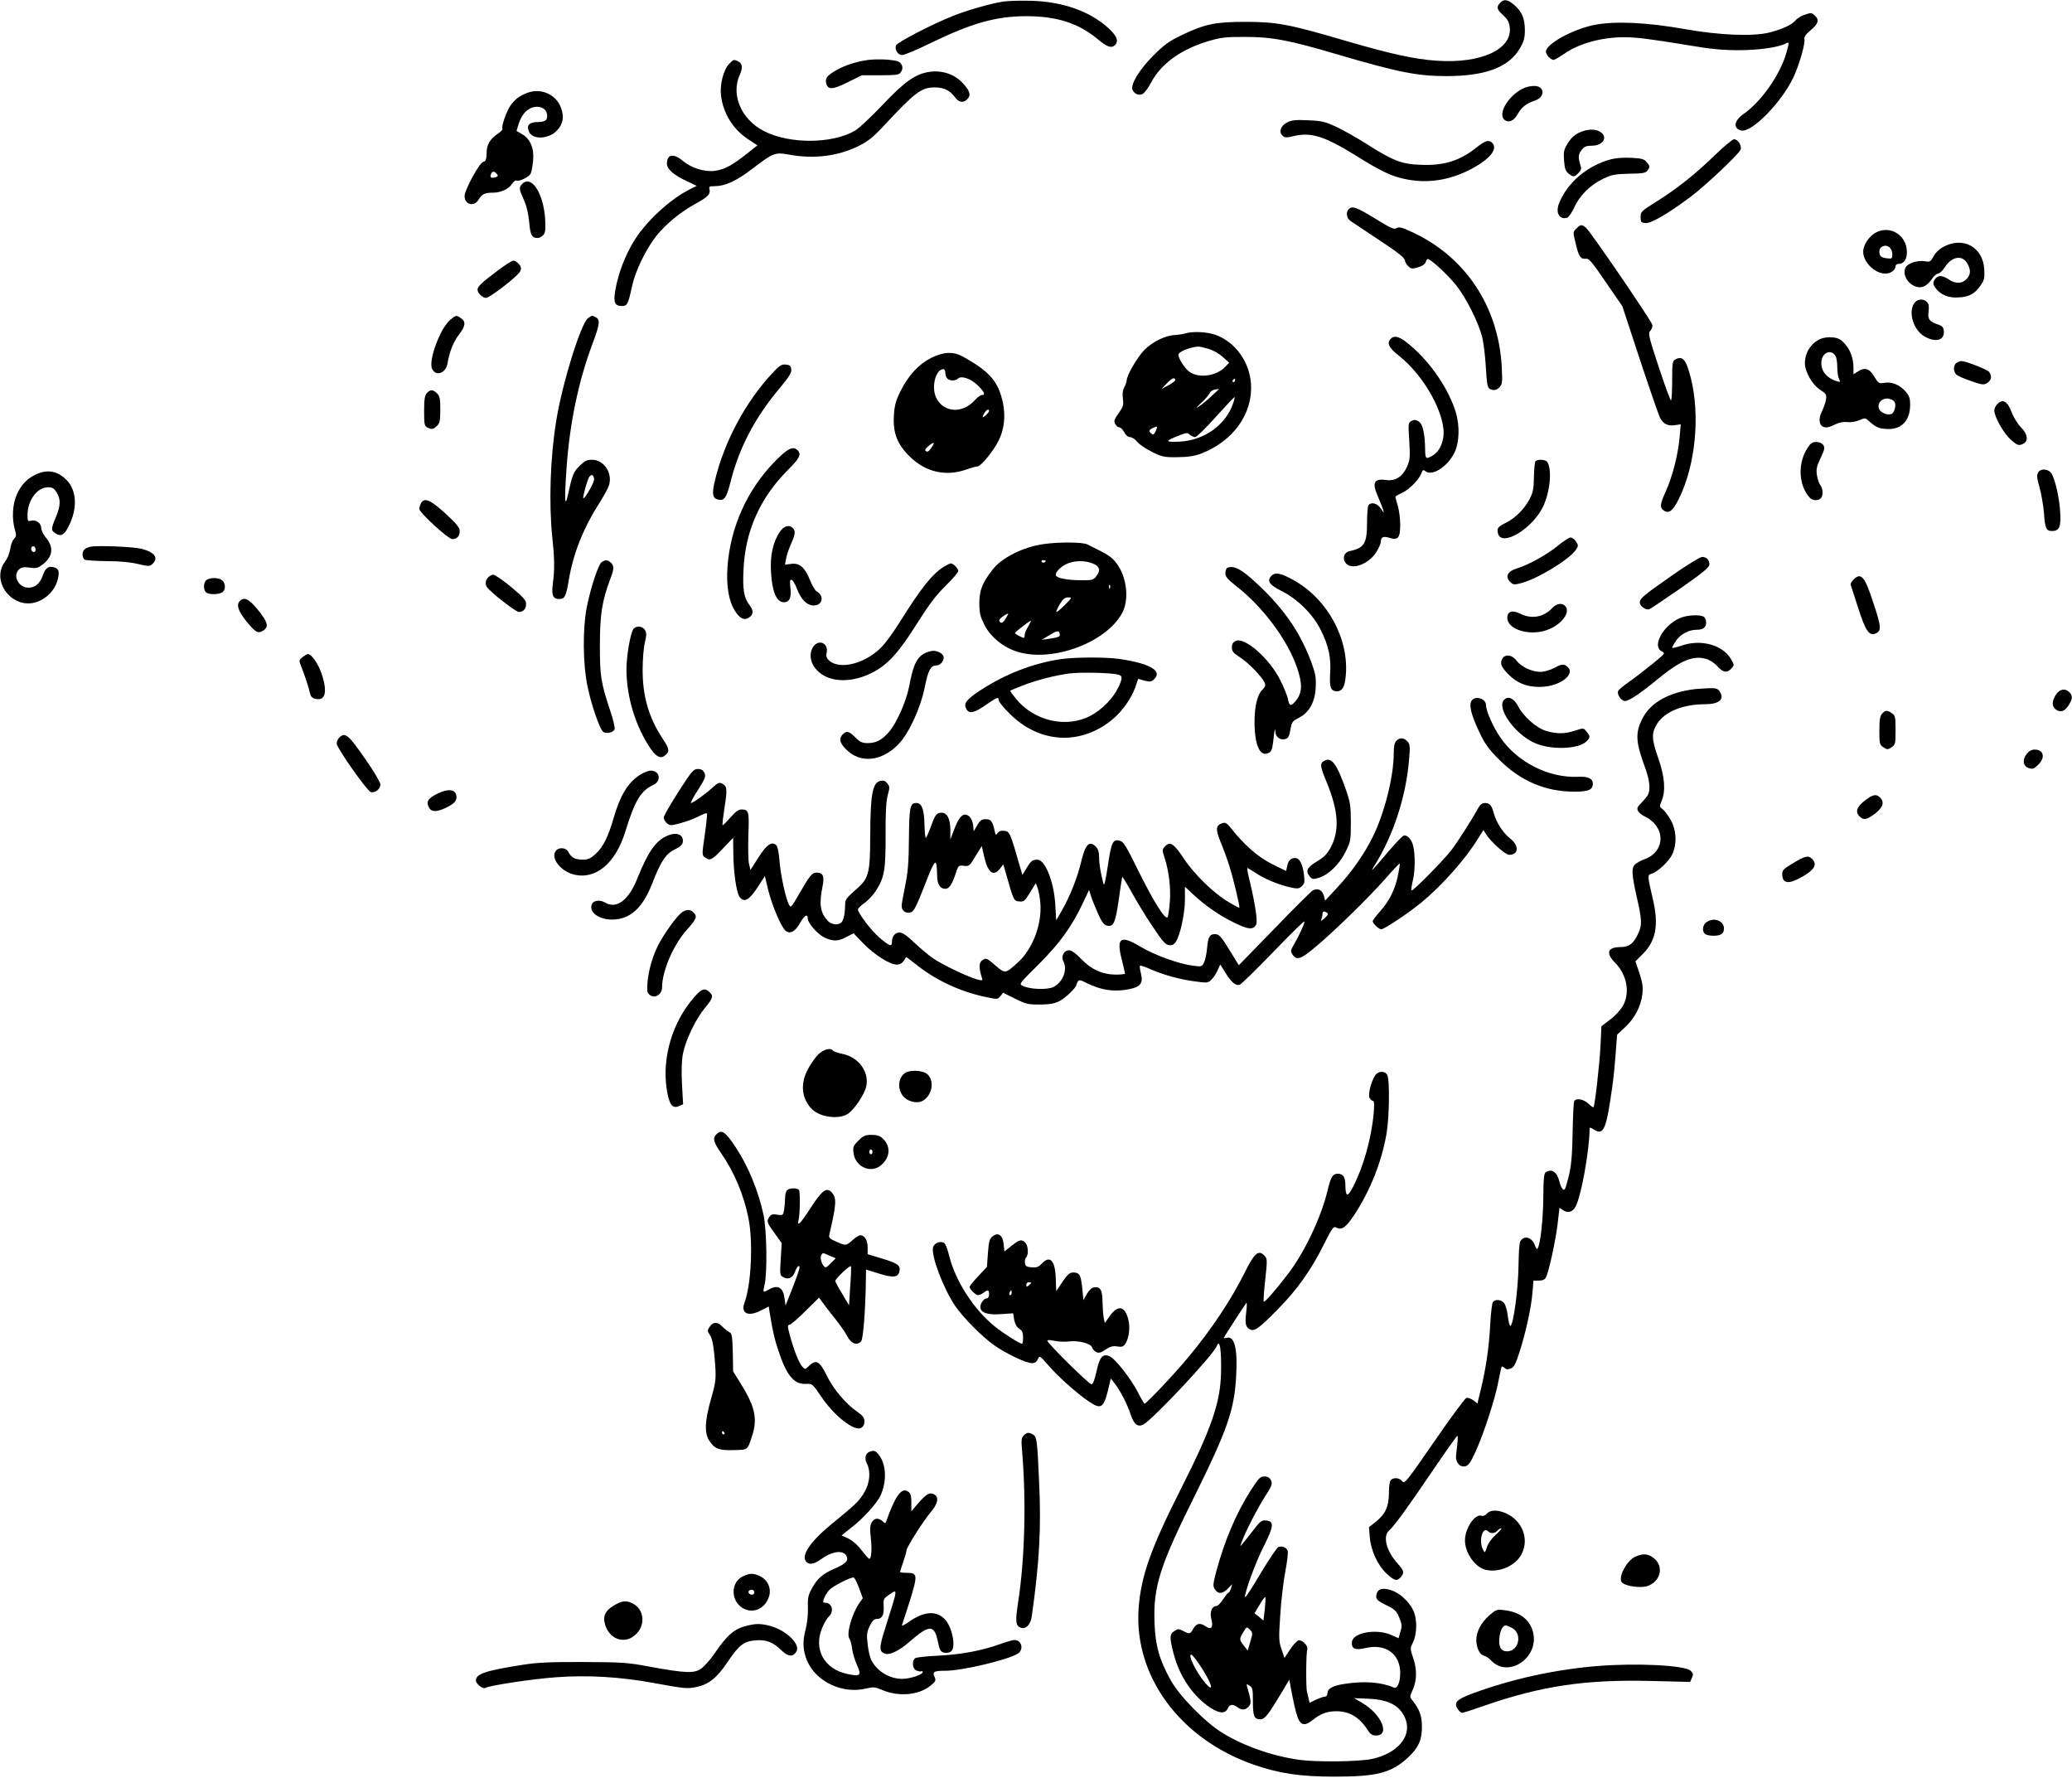  <svg version="1.0" xmlns="http://www.w3.org/2000/svg"
 width="1280pt" height="1098pt" viewBox="0 0 1280 1098"
 preserveAspectRatio="xMidYMid meet"><g transform="translate(0,1098) scale(0.1,-0.1)"
fill="#000000" stroke="none">
<path d="M6195 10970 c-74 -12 -217 -52 -304 -87 -127 -49 -350 -165 -356
-184 -9 -27 12 -59 39 -59 13 0 91 33 173 73 255 124 405 167 594 167 187 0
321 -43 439 -141 60 -50 86 -59 108 -37 24 24 12 55 -36 100 -113 106 -282
167 -477 173 -66 2 -147 0 -180 -5z"/>
<path d="M9267 10962 c-24 -27 -21 -39 19 -76 28 -26 37 -42 41 -77 13 -135
-180 -223 -452 -204 -135 9 -286 42 -566 124 -344 101 -421 116 -614 116 -188
0 -250 -13 -395 -82 -79 -38 -108 -59 -176 -127 -84 -84 -141 -177 -128 -210
10 -26 41 -39 63 -26 11 5 34 37 52 70 62 117 184 205 354 256 78 23 107 26
225 26 168 0 274 -20 568 -107 381 -112 497 -135 679 -135 240 0 386 55 453
173 24 41 30 64 30 110 0 72 -17 113 -64 155 -42 36 -66 40 -89 14z"/>
<path d="M11141 10886 c-18 -6 -42 -22 -51 -34 -21 -25 -81 -53 -160 -73 -100
-25 -308 -17 -520 21 -235 42 -435 51 -561 26 -134 -27 -299 -118 -299 -165 0
-19 30 -51 48 -51 6 0 36 18 67 39 89 62 229 101 366 101 79 0 158 -10 402
-50 133 -23 211 -30 308 -30 123 0 245 17 292 42 21 11 21 6 1 -63 -39 -134
-156 -299 -263 -373 -59 -41 -66 -89 -15 -102 64 -16 248 171 323 328 35 74
75 212 68 238 -3 12 10 30 39 54 48 40 54 64 26 89 -21 20 -25 20 -71 3z"/>
<path d="M5365 10610 c-70 -9 -144 -32 -201 -65 -54 -31 -68 -49 -60 -79 10
-42 39 -41 133 6 l87 43 114 0 c106 1 116 2 129 22 18 27 3 61 -30 67 -50 10
-115 12 -172 6z"/>
<path d="M4505 10586 c-35 -35 -59 -127 -51 -195 13 -110 73 -208 166 -270
l59 -39 -66 -52 c-86 -69 -137 -97 -195 -105 -63 -9 -145 16 -198 60 -60 50
-100 43 -100 -16 0 -34 44 -72 125 -109 l59 -28 -44 -22 c-125 -63 -276 -204
-348 -326 -51 -86 -90 -187 -108 -282 -17 -87 -9 -112 37 -112 34 0 39 9 64
124 20 93 86 228 149 308 59 74 149 148 242 199 78 43 94 60 87 90 -5 16 0 19
30 19 66 0 134 31 234 107 132 101 140 104 233 87 150 -27 296 -8 420 52 60
30 91 53 155 122 201 215 236 242 320 242 56 0 92 -18 123 -59 25 -34 52 -39
76 -15 26 25 19 51 -25 99 -50 55 -124 81 -201 72 -89 -11 -157 -58 -295 -204
-70 -74 -147 -146 -171 -160 -140 -82 -404 -84 -562 -3 -141 72 -206 224 -150
348 21 46 16 74 -16 86 -22 9 -22 9 -49 -18z"/>
<path d="M9421 10439 c-95 -38 -173 -160 -127 -199 26 -21 58 -7 81 34 25 45
55 68 108 85 65 22 60 92 -7 90 -17 0 -42 -5 -55 -10z"/>
<path d="M3259 10407 c-48 -18 -76 -38 -105 -78 -25 -35 -60 -136 -50 -146 3
-3 -9 -15 -26 -27 -51 -34 -72 -70 -72 -123 -1 -39 -5 -49 -21 -53 -24 -6
-114 -172 -115 -210 0 -56 60 -70 88 -21 18 32 37 41 90 41 46 0 95 23 115 54
10 15 22 24 27 21 14 -9 77 21 88 42 5 10 12 45 15 78 8 77 -16 136 -67 166
l-35 20 14 47 c8 27 27 59 45 75 52 47 130 31 130 -28 0 -30 -12 -38 -63 -39
-49 -1 -66 -22 -49 -60 22 -50 120 -46 171 6 40 41 48 86 26 144 -31 81 -123
122 -206 91z m-190 -501 c10 -11 8 -16 -9 -21 -26 -8 -35 -1 -27 20 8 19 21
19 36 1z"/>
<path d="M7950 10223 c-40 -20 -52 -61 -25 -83 13 -11 25 -11 70 0 104 25 191
-3 381 -121 155 -97 218 -127 304 -145 133 -28 264 -10 395 55 125 63 182 130
143 169 -20 20 -43 14 -94 -27 -107 -85 -203 -115 -348 -109 -118 4 -172 25
-342 134 -56 35 -137 81 -180 101 -69 32 -91 37 -174 40 -78 4 -101 1 -130
-14z"/>
<path d="M9752 10159 c-28 -14 -51 -36 -68 -66 -23 -37 -26 -52 -22 -105 4
-48 9 -65 27 -79 29 -24 36 -24 62 2 15 15 19 27 14 42 -17 54 -16 73 5 100
17 22 30 27 64 27 68 0 101 52 54 84 -31 22 -85 20 -136 -5z"/>
<path d="M10593 10021 c-122 -119 -235 -208 -363 -288 -90 -56 -95 -61 -95
-94 0 -31 3 -34 30 -37 34 -3 143 60 281 164 83 62 289 255 305 287 13 23 -13
67 -39 67 -9 0 -63 -45 -119 -99z"/>
<path d="M9955 9997 c-147 -38 -273 -144 -324 -274 -23 -57 3 -102 50 -88 10
4 30 33 45 65 32 73 102 141 182 178 49 23 71 27 156 29 83 1 102 4 113 19 17
23 16 28 -5 53 -14 18 -30 23 -92 26 -43 3 -96 -1 -125 -8z"/>
<path d="M3226 9844 c-21 -21 -20 -32 10 -98 17 -38 28 -84 33 -137 7 -81 16
-99 53 -99 9 0 24 8 33 17 14 14 16 31 13 97 -10 162 -85 278 -142 220z"/>
<path d="M8332 9688 c-19 -19 -14 -56 11 -73 12 -8 92 -61 177 -118 110 -72
156 -108 158 -123 2 -12 12 -30 23 -40 17 -15 24 -16 60 -5 26 8 43 20 46 32
3 10 9 19 13 19 19 0 127 -100 177 -164 63 -81 134 -223 159 -316 9 -36 19
-120 23 -188 5 -93 10 -125 21 -132 24 -15 45 -12 65 10 16 18 17 32 12 127
-21 372 -226 679 -555 830 -62 29 -79 33 -94 24 -16 -10 -37 0 -133 59 -116
71 -141 80 -163 58z"/>
<path d="M9740 9570 c-24 -24 -24 -19 -5 -99 18 -76 30 -93 61 -89 20 3 39
-20 124 -145 l102 -148 109 -331 c60 -181 116 -343 124 -359 20 -38 50 -52 93
-45 l35 5 -7 -79 c-8 -102 -45 -247 -85 -334 -35 -77 -38 -98 -17 -116 33 -27
60 -8 98 70 102 206 132 514 73 746 -29 114 -50 138 -95 114 -18 -10 -20 -20
-20 -129 0 -65 -3 -121 -7 -124 -3 -4 -37 88 -75 203 -64 195 -68 211 -53 227
9 9 15 26 12 37 -5 25 -380 573 -409 599 -26 22 -34 21 -58 -3z"/>
<path d="M11582 9540 c-40 -25 -72 -75 -72 -115 0 -64 72 -135 137 -135 33 0
63 22 63 46 0 8 9 14 19 14 32 0 51 28 51 73 0 107 -109 171 -198 117z m108
-131 c0 -26 -3 -28 -29 -25 -40 4 -51 14 -51 42 0 16 8 28 23 33 29 12 57 -13
57 -50z"/>
<path d="M12009 9457 c-27 -14 -52 -37 -64 -60 -18 -33 -23 -36 -51 -31 -49 9
-113 -13 -124 -42 -25 -64 57 -141 118 -112 15 7 36 28 47 45 11 18 28 32 37
33 10 0 29 18 43 40 43 68 110 77 140 20 20 -38 19 -63 -2 -89 -29 -34 -72
-37 -116 -6 -43 28 -70 26 -88 -7 -9 -16 -7 -26 8 -47 32 -43 80 -63 146 -58
64 4 98 23 135 78 20 29 23 44 20 96 -8 136 -129 203 -249 140z"/>
<path d="M3075 9309 c-102 -77 -125 -99 -125 -119 0 -20 31 -50 52 -50 24 0
202 138 212 165 8 19 5 29 -9 45 -10 11 -25 20 -34 20 -9 0 -52 -28 -96 -61z"/>
<path d="M11826 9108 c-40 -57 -5 -168 64 -207 70 -39 125 -22 118 36 -2 21
-10 30 -34 38 -55 18 -67 34 -60 82 4 31 1 46 -10 58 -22 22 -60 19 -78 -7z"/>
<path d="M2781 9004 c-63 -53 -137 -255 -111 -304 25 -48 85 -24 95 37 12 72
36 132 71 177 40 52 43 79 12 100 -29 21 -31 20 -67 -10z"/>
<path d="M3633 9015 c-44 -31 -159 -400 -197 -635 -37 -228 -46 -507 -24 -720
14 -133 15 -200 3 -287 -9 -70 1 -93 40 -93 34 0 42 16 59 119 28 164 91 321
185 468 28 44 56 94 62 112 26 75 -28 161 -103 161 -33 0 -47 -7 -78 -38 -38
-38 -45 -56 -71 -177 -20 -91 -23 -32 -9 165 19 275 74 537 160 766 45 120 49
149 21 164 -25 13 -23 13 -48 -5z m37 -997 c0 -20 -59 -123 -66 -115 -6 6 26
120 38 134 14 17 28 7 28 -19z"/>
<path d="M7320 8920 c-14 -4 -39 -8 -57 -9 -62 -2 -141 -40 -194 -93 -45 -47
-109 -157 -109 -189 0 -8 -7 -27 -15 -42 -10 -19 -12 -43 -8 -72 5 -38 1 -49
-27 -88 -27 -38 -30 -48 -21 -66 7 -12 18 -21 26 -21 8 0 21 -13 30 -30 10
-18 23 -30 36 -30 11 0 32 -13 45 -30 14 -16 55 -44 92 -62 61 -30 74 -33 157
-32 67 1 104 7 147 23 198 77 319 248 306 432 -10 135 -96 254 -214 299 -56
21 -146 25 -194 10z m146 -95 c28 -8 67 -30 88 -50 l39 -35 -23 -25 c-53 -56
-156 -73 -217 -35 -29 17 -73 83 -73 109 0 18 70 47 121 50 8 1 38 -6 65 -14z
m-206 -194 c0 -4 -19 -18 -42 -31 l-43 -23 34 36 c31 32 51 40 51 18z m370 -1
c0 -5 -5 -10 -11 -10 -5 0 -7 5 -4 10 3 6 8 10 11 10 2 0 4 -4 4 -10z m-144
-95 c-26 -25 -62 -54 -80 -66 -22 -15 -18 -8 15 23 26 23 49 51 52 60 3 9 16
18 29 21 13 2 25 5 28 5 3 1 -17 -19 -44 -43z m132 -46 c-46 -135 -180 -230
-333 -237 -89 -4 -90 3 -6 36 49 20 56 21 71 7 9 -8 24 -15 33 -15 9 0 66 56
128 125 62 69 114 124 116 122 1 -2 -2 -19 -9 -38z m-479 -173 c-9 -20 -15
-23 -26 -15 -18 16 -16 24 10 36 28 13 30 11 16 -21z"/>
<path d="M8592 8888 c-27 -27 -13 -56 53 -108 159 -126 292 -373 271 -503 -9
-52 -31 -90 -66 -111 -41 -24 -45 -21 -46 32 -1 101 -14 162 -39 178 -19 12
-28 13 -45 4 -21 -11 -21 -16 -14 -124 6 -101 4 -117 -14 -159 -28 -62 -72
-90 -130 -82 -75 11 -88 -17 -48 -106 13 -30 27 -65 31 -79 6 -21 4 -20 -14 8
-22 34 -62 44 -78 20 -4 -7 -8 -56 -8 -108 0 -127 -17 -155 -107 -174 -37 -8
-48 -49 -22 -77 39 -43 145 0 189 75 14 24 25 49 25 57 0 32 14 39 53 27 54
-17 67 -1 67 82 0 37 -7 89 -15 116 -8 27 -15 52 -15 55 0 3 18 14 40 24 45
20 105 81 121 122 8 21 12 23 24 13 41 -34 136 26 179 112 31 62 35 163 10
249 -42 142 -154 308 -282 416 -62 53 -96 65 -120 41z"/>
<path d="M11245 8886 c-58 -26 -95 -85 -95 -150 0 -52 45 -131 93 -163 40 -26
42 -30 37 -63 -4 -19 -14 -49 -23 -67 -29 -56 -18 -103 25 -103 11 0 35 8 56
19 23 11 50 17 73 14 20 -3 52 2 74 11 37 16 39 16 64 -8 39 -36 65 -46 119
-46 83 0 132 56 132 149 0 42 -5 56 -30 85 -36 40 -85 60 -132 51 -31 -5 -35
-2 -60 40 -30 50 -59 58 -103 29 l-25 -16 0 38 c0 61 -19 113 -54 151 -25 28
-41 36 -76 39 -26 3 -58 -2 -75 -10z m95 -107 c6 -10 10 -41 10 -69 0 -28 5
-60 11 -72 10 -18 8 -19 -13 -13 -65 20 -101 65 -96 122 5 58 63 79 88 32z
m363 -280 c13 -20 1 -68 -18 -76 -24 -9 -64 6 -75 28 -18 32 12 71 52 67 17
-2 35 -10 41 -19z"/>
<path d="M5752 8769 c-76 -38 -140 -107 -189 -205 -30 -61 -37 -88 -41 -152
-6 -108 21 -177 99 -253 97 -95 222 -124 349 -79 30 11 62 19 71 20 19 0 97
96 127 156 35 69 45 151 28 234 -28 133 -81 195 -249 288 -59 32 -119 29 -195
-9z m88 -92 c0 -13 5 -28 12 -35 15 -15 50 -16 65 -1 21 21 82 0 124 -42 41
-41 49 -59 24 -59 -8 0 -27 -14 -42 -31 -76 -85 -191 -79 -238 11 -34 65 -6
179 43 180 6 0 12 -10 12 -23z m270 -235 c0 -5 -9 -17 -20 -27 -23 -21 -26
-14 -8 15 13 20 28 27 28 12z m-355 -226 c-18 -27 -27 -31 -39 -19 -3 4 6 17
21 29 34 27 40 24 18 -10z"/>
<path d="M12088 8739 c-22 -12 -23 -52 -3 -72 8 -8 49 -27 92 -41 70 -24 79
-25 100 -11 26 17 30 42 11 68 -12 15 -146 67 -172 67 -6 0 -19 -5 -28 -11z"/>
<path d="M4774 8678 c-169 -180 -303 -431 -359 -673 -18 -77 -13 -103 22 -111
36 -9 51 11 74 102 53 214 151 402 302 582 61 74 78 99 75 120 -2 22 -9 28
-34 30 -25 3 -38 -5 -80 -50z"/>
<path d="M2637 8552 c-13 -14 -17 -39 -17 -110 0 -80 2 -93 19 -102 28 -14 38
-13 61 10 17 17 20 33 20 100 0 67 -3 83 -20 100 -25 25 -42 25 -63 2z"/>
<path d="M12337 8482 c-10 -10 -17 -27 -17 -38 0 -37 57 -139 98 -176 45 -41
53 -43 83 -28 31 17 24 61 -16 100 -19 19 -44 59 -56 89 -27 74 -58 91 -92 53z"/>
<path d="M11166 8213 c-61 -95 -56 -228 12 -305 17 -21 53 -23 70 -6 16 16 15
59 -3 82 -8 10 -17 38 -21 62 -5 36 -1 54 20 98 14 29 26 60 26 67 0 23 -21
39 -52 39 -21 0 -34 -9 -52 -37z"/>
<path d="M4789 8132 c-173 -176 -278 -409 -295 -656 -8 -115 8 -209 46 -269
31 -49 59 -62 89 -40 26 18 27 43 2 74 -35 46 -44 95 -38 218 10 240 102 445
274 618 72 71 85 97 61 121 -29 29 -61 13 -139 -66z"/>
<path d="M9485 8130 c-4 -6 -8 -50 -9 -98 -1 -72 -6 -96 -28 -137 -31 -59 -87
-115 -145 -144 -50 -25 -57 -34 -49 -66 22 -86 214 29 279 167 44 92 56 235
24 276 -12 15 -63 16 -72 2z"/>
<path d="M12590 8060 c-9 -16 -6 -36 10 -93 11 -40 23 -110 27 -157 6 -93 14
-110 49 -110 46 0 57 26 51 120 -6 85 -27 181 -50 229 -16 35 -71 42 -87 11z"/>
<path d="M225 8051 c-56 -26 -92 -62 -120 -123 -28 -60 -33 -153 -13 -219 10
-34 9 -42 -6 -58 -10 -11 -20 -39 -23 -63 -4 -24 -17 -58 -31 -76 -95 -125 51
-306 201 -248 57 21 105 72 121 127 16 56 11 77 -21 85 -35 9 -52 -4 -69 -51
-17 -50 -47 -75 -88 -75 -62 0 -100 75 -58 113 14 13 29 16 65 11 40 -6 51 -3
80 19 64 49 71 107 20 167 -15 18 -27 43 -28 57 -1 32 -31 54 -62 47 -21 -6
-23 -3 -23 37 1 89 60 169 126 169 28 0 38 -6 54 -32 26 -43 25 -80 -5 -153
-31 -74 -31 -81 -1 -100 32 -21 53 -10 80 44 55 108 51 218 -10 283 -55 58
-119 71 -189 39z m-5 -467 c0 -16 -16 -19 -25 -4 -8 13 4 32 16 25 5 -4 9 -13
9 -21z"/>
<path d="M2600 7871 c-5 -11 -10 -26 -10 -34 0 -23 179 -187 204 -187 29 0 46
18 46 51 0 20 -20 44 -89 108 -94 85 -130 100 -151 62z"/>
<path d="M4816 7693 c-42 -65 -59 -145 -53 -247 7 -122 34 -185 79 -186 35 0
48 28 41 87 -5 45 -3 55 8 51 8 -3 22 -27 32 -54 25 -67 62 -104 104 -104 55
0 67 60 17 88 -9 5 -26 35 -40 68 -31 79 -65 108 -116 101 l-39 -5 7 36 c3 21
17 61 30 91 27 60 30 81 12 99 -24 24 -57 13 -82 -25z"/>
<path d="M9625 7610 c-65 -54 -184 -120 -254 -141 -57 -17 -74 -50 -43 -82 20
-20 25 -20 69 -9 105 28 299 147 339 207 15 23 15 27 0 50 -9 14 -24 25 -34
25 -9 0 -44 -23 -77 -50z"/>
<path d="M6445 7619 c-125 -18 -255 -83 -313 -157 -63 -81 -82 -128 -82 -206
0 -62 5 -82 31 -135 38 -76 120 -142 208 -168 219 -65 550 61 645 244 43 84
26 222 -37 304 -29 39 -49 52 -179 116 -29 15 -176 16 -273 2z m15 -103 c0
-11 -19 -15 -25 -6 -3 5 1 10 9 10 9 0 16 -2 16 -4z m303 -22 c32 -17 35 -42
8 -75 -17 -22 -27 -24 -98 -23 -83 1 -144 13 -150 30 -7 21 39 64 85 78 51 16
110 12 155 -10z m94 -146 c-3 -8 -6 -5 -6 6 -1 11 2 17 5 13 3 -3 4 -12 1 -19z
m-279 -105 c-26 -26 -49 -45 -52 -43 -2 3 7 24 21 48 19 32 31 42 51 42 26 0
25 -1 -20 -47z m-365 -83 c-17 -30 -33 -35 -40 -13 -3 9 38 40 55 43 2 0 -5
-14 -15 -30z m138 -51 c-12 -19 -21 -42 -21 -51 0 -10 -2 -18 -5 -18 -10 0
-55 24 -55 29 1 8 94 80 98 76 2 -1 -6 -18 -17 -36z m193 -59 c-5 -5 -31 -11
-59 -15 l-50 -7 50 30 c42 25 51 28 59 15 4 -8 4 -19 0 -23z"/>
<path d="M560 7603 c-35 -7 -50 -22 -50 -49 0 -12 6 -26 13 -31 6 -4 68 -8
137 -9 80 0 150 -7 194 -18 65 -15 70 -15 87 0 41 37 15 73 -66 94 -52 13
-272 22 -315 13z"/>
<path d="M10334 7429 c-181 -126 -204 -146 -204 -170 0 -23 37 -49 59 -42 9 4
96 62 194 130 140 98 177 129 177 147 0 28 -18 46 -45 46 -12 0 -94 -50 -181
-111z"/>
<path d="M3718 7509 c-21 -12 -70 -161 -94 -284 -25 -131 -23 -349 5 -483 24
-115 75 -265 97 -282 17 -15 63 -5 71 16 3 9 -10 64 -30 122 -55 167 -62 209
-61 402 0 184 14 270 63 401 25 65 26 83 5 103 -18 18 -32 20 -56 5z"/>
<path d="M5832 7480 c-73 -45 -143 -133 -275 -345 -31 -49 -76 -113 -101 -141
-97 -109 -266 -157 -335 -93 -15 14 -19 27 -14 49 11 59 -51 84 -84 34 -24
-38 -20 -88 12 -130 66 -87 209 -100 347 -32 101 50 168 123 287 313 70 111
115 170 173 227 43 42 78 83 78 91 0 15 -31 47 -46 47 -5 0 -24 -9 -42 -20z"/>
<path d="M7583 7473 c-7 -2 -13 -17 -13 -33 0 -23 13 -38 68 -81 179 -140 339
-364 387 -543 21 -77 15 -123 -21 -166 -30 -35 -39 -33 -48 14 -4 20 -25 71
-47 115 -66 133 -220 268 -275 242 -17 -8 -24 -19 -24 -40 0 -24 9 -35 50 -61
52 -33 135 -119 152 -156 8 -17 5 -26 -15 -46 -30 -30 -47 -102 -47 -198 0
-140 33 -216 84 -192 20 9 25 20 31 69 8 76 12 94 14 61 1 -31 32 -52 61 -43
20 6 24 15 35 75 5 29 14 39 48 56 64 31 101 98 105 188 3 60 -1 84 -27 155
-61 165 -147 298 -285 437 -130 129 -188 166 -233 147z"/>
<path d="M7856 7425 c-32 -32 -16 -57 58 -94 101 -50 196 -144 245 -242 49
-98 65 -172 58 -272 -5 -83 4 -107 43 -107 31 0 47 26 53 90 24 228 -109 477
-319 595 -78 44 -115 52 -138 30z"/>
<path d="M3016 7414 c-17 -16 -20 -42 -8 -60 19 -30 178 -154 197 -154 28 0
45 19 45 51 0 21 -18 41 -92 103 -51 42 -100 76 -110 76 -9 0 -24 -7 -32 -16z"/>
<path d="M11449 7399 c-11 -11 -19 -26 -16 -32 2 -7 23 -72 47 -145 44 -137
66 -170 104 -156 40 15 39 40 -10 187 -55 169 -77 194 -125 146z"/>
<path d="M1278 7399 c-21 -12 -24 -59 -6 -77 15 -15 72 -16 99 -2 23 13 25 53
3 74 -17 18 -70 21 -96 5z"/>
<path d="M1482 7268 c-23 -23 -12 -60 38 -123 58 -72 74 -81 106 -60 36 23 29
51 -31 126 -57 70 -86 84 -113 57z"/>
<path d="M9589 7224 c-53 -56 -128 -70 -197 -35 -52 26 -84 14 -80 -31 6 -65
128 -104 231 -74 96 28 166 113 125 154 -20 20 -53 14 -79 -14z"/>
<path d="M10375 7161 c-102 -46 -170 -172 -111 -203 25 -13 24 -14 -55 -78
-44 -36 -108 -85 -142 -109 -34 -24 -66 -50 -70 -58 -11 -19 18 -63 41 -63 25
0 92 44 201 134 142 116 217 148 298 127 23 -6 53 -25 72 -46 36 -40 60 -44
87 -14 18 20 18 21 -2 57 -51 89 -188 126 -306 84 -32 -11 -58 -17 -58 -13 0
5 10 23 23 42 27 41 79 69 128 69 40 0 59 14 59 45 0 12 -5 26 -12 33 -18 18
-108 14 -153 -7z"/>
<path d="M3910 7090 c-18 -34 -40 -167 -40 -243 0 -173 56 -355 151 -494 35
-50 63 -62 90 -37 27 24 24 39 -17 101 -86 129 -125 264 -124 428 0 61 6 136
14 167 11 49 11 60 -1 78 -18 26 -59 26 -73 0z"/>
<path d="M5699 6937 c-39 -26 -60 -75 -82 -194 -18 -94 -78 -231 -127 -286
-42 -48 -78 -67 -130 -67 -33 0 -47 6 -76 35 -38 39 -55 43 -78 19 -25 -25
-19 -54 22 -94 87 -87 219 -74 322 33 64 65 137 224 162 349 22 109 37 138 74
138 22 0 44 25 44 49 0 20 -33 41 -64 41 -18 0 -48 -10 -67 -23z"/>
<path d="M1869 6921 c-23 -18 -23 -21 -10 -53 21 -51 50 -140 56 -170 4 -19
13 -30 32 -34 62 -16 77 39 42 148 -20 64 -64 128 -87 128 -5 0 -20 -9 -33
-19z"/>
<path d="M9280 6910 c-15 -28 -6 -50 38 -95 53 -54 113 -78 192 -78 134 0 241
90 159 134 -14 7 -30 4 -66 -16 -29 -15 -64 -25 -88 -25 -53 1 -118 31 -146
69 -27 37 -72 43 -89 11z"/>
<path d="M6556 6909 c-176 -26 -346 -92 -503 -195 -85 -57 -102 -79 -83 -114
16 -31 49 -24 119 25 71 49 81 53 81 29 0 -9 30 -46 68 -83 172 -172 408 -196
600 -61 84 58 152 150 181 241 l12 36 39 -11 c36 -9 43 -8 62 11 50 50 -32 96
-219 123 -84 12 -272 11 -357 -1z m352 -96 c27 -7 28 -21 1 -78 -32 -68 -100
-137 -170 -175 -150 -80 -349 -35 -463 104 -21 26 -37 48 -35 50 2 2 35 15 72
30 86 34 202 64 292 76 69 9 258 5 303 -7z"/>
<path d="M10475 6724 c-164 -19 -279 -83 -329 -183 -45 -88 -42 -144 18 -306
27 -73 33 -134 16 -165 -5 -10 -24 -32 -40 -49 -27 -26 -29 -33 -20 -52 7 -11
26 -27 45 -34 18 -8 44 -28 58 -45 65 -77 36 -181 -61 -216 -26 -9 -55 -26
-64 -36 -20 -22 -17 -63 12 -194 33 -142 35 -176 12 -226 -29 -66 -57 -88
-112 -88 -78 0 -92 -37 -34 -95 74 -75 95 -182 51 -266 -14 -25 -47 -62 -79
-86 l-55 -42 -6 -123 c-6 -119 -35 -369 -43 -377 -2 -3 -17 8 -32 22 -29 28
-75 36 -87 16 -4 -6 -8 -92 -10 -192 -2 -138 -8 -202 -22 -265 -11 -45 -23
-85 -27 -89 -9 -9 -24 13 -32 47 -15 60 -47 83 -84 60 -12 -7 -15 -37 -16
-152 -1 -136 -17 -287 -34 -317 -5 -10 -10 -5 -18 17 -18 51 -69 64 -91 23 -5
-9 -9 -71 -10 -137 -1 -152 -32 -384 -51 -384 -4 0 -11 26 -15 58 -3 31 -13
67 -21 80 -16 24 -55 30 -71 10 -6 -7 -13 -69 -17 -138 -7 -139 -26 -271 -58
-402 l-21 -87 -26 20 c-16 11 -34 17 -43 14 -9 -4 -99 -125 -199 -271 -170
-246 -183 -262 -196 -244 -16 22 -53 26 -71 8 -7 -7 -12 -41 -12 -80 0 -84
-21 -129 -80 -177 l-43 -34 5 -62 c7 -83 49 -174 104 -225 49 -45 63 -48 87
-22 24 27 21 40 -19 84 -70 78 -93 168 -53 204 32 28 118 146 274 377 77 113
143 206 147 207 6 0 4 -31 -7 -117 -5 -44 22 -78 57 -70 20 5 33 24 63 89 50
110 120 323 141 433 10 50 19 92 21 94 1 2 10 -2 18 -9 12 -10 21 -10 40 -2
19 9 30 31 53 104 38 119 71 269 79 364 l6 74 33 0 c23 0 37 6 44 19 18 35 59
222 72 328 l12 103 23 -16 c30 -19 59 -10 77 24 35 68 85 347 86 480 0 9 6 8
25 -4 54 -36 73 -6 99 156 23 148 25 167 36 302 l10 127 50 47 c59 55 97 128
106 204 5 44 1 70 -18 128 l-25 74 47 47 c80 80 98 179 61 336 -34 146 -35
152 -8 158 36 10 108 77 128 121 30 65 25 150 -11 213 -16 28 -39 58 -50 66
-19 13 -19 16 -5 50 26 62 19 150 -20 261 -43 122 -44 158 -7 217 47 73 159
119 293 119 88 0 124 30 94 76 -13 21 -23 24 -68 23 -28 -1 -65 -4 -82 -5z"/>
<path d="M12700 6688 c-26 -42 -25 -73 1 -91 28 -20 55 -11 79 28 24 39 25 58
4 79 -26 27 -62 20 -84 -16z"/>
<path d="M9089 6649 c-15 -29 2 -92 53 -198 32 -68 57 -101 122 -166 131 -130
284 -195 462 -195 87 0 114 12 114 49 0 32 -29 46 -89 43 -183 -9 -379 90
-484 245 -43 63 -87 162 -87 197 0 43 -71 62 -91 25z"/>
<path d="M9292 6658 c-49 -49 62 -209 186 -266 99 -46 273 -41 323 9 24 24 24
31 0 60 -18 23 -19 23 -71 6 -65 -21 -111 -21 -178 -2 -62 19 -141 89 -175
155 -25 47 -60 63 -85 38z"/>
<path d="M11627 6572 c-13 -14 -17 -39 -17 -105 0 -81 2 -88 25 -103 23 -15
27 -15 50 0 24 16 25 22 25 106 0 81 -2 90 -22 104 -29 21 -41 20 -61 -2z"/>
<path d="M2096 6424 c-9 -8 -16 -25 -16 -37 0 -27 185 -289 210 -299 25 -9 60
18 60 46 0 13 -38 78 -86 147 -112 162 -132 179 -168 143z"/>
<path d="M8626 6404 c-11 -11 -16 -34 -16 -77 0 -144 -58 -373 -131 -519 -50
-102 -131 -217 -215 -307 l-78 -84 -8 31 c-9 34 -37 48 -67 33 -10 -6 -118
-112 -238 -237 l-220 -226 -48 78 c-62 101 -73 114 -100 114 -32 0 -42 -17
-48 -85 -3 -33 -11 -73 -18 -88 -13 -28 -15 -29 -69 -22 -87 11 -235 64 -324
117 -125 75 -151 57 -116 -80 11 -44 20 -83 20 -86 0 -3 -25 -6 -55 -6 -83 0
-153 31 -214 95 -36 37 -60 55 -77 55 -32 0 -51 -38 -35 -68 27 -51 -2 -127
-60 -158 -37 -19 -144 -16 -190 6 -25 12 -25 12 97 133 131 131 206 235 273
378 l39 82 12 -39 c7 -22 26 -69 43 -107 22 -50 36 -69 54 -74 42 -10 53 14
74 158 10 74 20 138 22 142 1 4 26 -37 56 -91 29 -54 88 -150 130 -213 62 -93
81 -115 103 -117 19 -2 31 3 42 21 27 41 56 175 56 260 l0 80 48 -45 c78 -73
170 -136 260 -179 86 -42 114 -43 132 -10 10 20 -5 123 -39 266 -11 44 -18 81
-16 83 1 2 23 -11 49 -28 55 -38 147 -76 217 -91 44 -10 53 -9 71 7 17 16 19
26 13 74 -8 62 -27 100 -53 100 -28 0 -44 -15 -50 -49 l-7 -31 -85 42 c-85 41
-175 120 -255 222 -25 32 -35 37 -53 32 -42 -14 -44 -38 -12 -116 17 -40 42
-109 56 -154 25 -80 65 -248 60 -253 -1 -1 -31 14 -66 35 -91 53 -214 173
-279 272 -60 91 -84 105 -115 71 -17 -18 -17 -23 -2 -68 27 -83 39 -183 33
-270 -3 -46 -10 -90 -14 -98 -13 -22 -88 98 -186 297 -65 133 -87 169 -106
174 -46 13 -55 -4 -77 -152 -14 -93 -23 -131 -27 -114 -18 70 -27 120 -27 163
0 33 -6 53 -20 67 -40 40 -65 16 -90 -89 -24 -101 -68 -213 -118 -301 l-37
-65 -6 100 c-9 142 -63 275 -111 275 -30 0 -40 -8 -68 -55 l-24 -39 -19 64
c-55 193 -60 205 -92 208 -19 3 -33 -2 -42 -13 -11 -16 -13 -15 -18 11 -13 61
-23 74 -55 74 -25 0 -35 -7 -53 -37 l-22 -38 -3 36 c-2 21 -12 45 -23 55 -33
29 -62 7 -92 -73 l-26 -68 0 60 c-1 69 -20 105 -55 105 -30 0 -39 -11 -66 -88
-13 -34 -26 -65 -30 -67 -4 -3 -8 35 -9 83 -2 93 -17 132 -50 132 -39 0 -44
-23 -46 -218 -1 -147 -6 -209 -23 -292 -12 -58 -22 -115 -22 -126 0 -29 25
-48 54 -40 21 5 34 29 88 167 66 171 75 178 77 62 1 -55 18 -83 51 -83 24 0
42 28 64 95 16 49 17 51 50 47 32 -4 36 -1 72 59 l39 63 15 -66 c23 -99 57
-125 98 -73 l20 26 17 -58 c46 -165 48 -168 81 -171 29 -3 35 2 67 55 l36 58
11 -30 c6 -17 14 -59 17 -95 10 -131 -48 -283 -140 -366 -77 -69 -77 -69 -136
-19 -58 50 -60 50 -85 32 -19 -14 -19 -48 -1 -104 7 -21 6 -22 -31 -12 -55 15
-214 91 -269 129 -26 18 -78 61 -115 96 -47 45 -75 64 -93 64 -28 0 -47 -24
-47 -59 0 -30 -13 -26 -71 22 -51 41 -139 156 -139 180 1 7 19 24 41 40 22 15
53 49 70 75 53 83 60 127 60 342 -1 137 3 211 13 248 13 47 13 54 -3 74 -13
16 -24 19 -44 14 -47 -11 -60 -85 -61 -331 -1 -249 -7 -271 -100 -350 -45 -40
-56 -54 -55 -79 0 -51 -8 -96 -21 -111 -18 -22 -64 -18 -87 8 -46 50 -54 101
-32 210 13 64 4 87 -36 87 -28 0 -41 -15 -106 -128 -52 -90 -54 -92 -66 -68
-20 39 -51 182 -58 273 -4 51 -12 87 -21 94 -28 23 -59 1 -109 -78 l-49 -77
-9 39 c-5 22 -6 101 -4 176 6 147 3 159 -43 159 -18 0 -37 -14 -69 -51 -24
-27 -45 -48 -47 -46 -3 2 3 52 12 110 18 114 16 130 -15 147 -18 9 -27 5 -63
-28 -45 -41 -117 -92 -130 -92 -4 0 15 36 44 81 45 71 49 83 40 105 -9 17 -19
24 -41 24 -27 0 -37 -12 -120 -141 -50 -78 -91 -150 -91 -159 0 -9 9 -25 19
-34 18 -16 24 -17 80 -2 33 9 84 27 112 41 28 15 53 24 56 21 3 -2 -3 -61 -13
-131 -18 -125 -18 -127 1 -141 31 -23 43 -17 110 54 l64 67 1 -84 c0 -121 19
-258 40 -283 28 -35 59 -17 110 61 l45 70 21 -88 c24 -95 80 -228 107 -250 28
-23 60 -5 90 49 26 46 47 58 47 26 0 -28 63 -98 103 -117 55 -25 85 -24 137 4
l43 22 58 -60 c71 -74 172 -137 213 -133 24 3 36 13 53 46 1 2 26 -17 57 -41
118 -97 272 -170 425 -203 83 -18 84 -18 101 3 l17 21 73 -36 c67 -34 81 -37
154 -37 63 1 90 6 122 22 38 20 104 84 104 101 0 4 4 13 9 20 7 11 17 9 52 -9
91 -46 175 -58 269 -38 67 14 83 38 68 97 -6 23 -8 45 -6 47 3 3 29 -6 59 -19
84 -37 180 -64 274 -77 79 -11 87 -11 106 7 12 10 30 37 40 58 l17 39 32 -51
c36 -59 63 -82 88 -75 9 3 103 94 207 202 105 109 191 194 193 189 4 -8 -33
-88 -68 -148 -17 -29 -18 -37 -6 -55 26 -39 52 -31 144 47 119 100 326 302
430 420 47 54 87 96 89 94 2 -2 -3 -35 -11 -73 -18 -88 -53 -158 -111 -223
-25 -28 -45 -55 -45 -60 0 -14 38 -50 53 -50 18 0 167 99 246 164 127 104 274
269 351 395 l34 54 15 -24 c30 -48 120 -129 144 -129 59 0 63 56 7 100 -45 35
-86 99 -102 157 -13 49 -25 63 -55 63 -17 0 -29 -10 -41 -31 -37 -68 -126
-207 -165 -259 -46 -60 -232 -250 -246 -250 -4 0 -2 23 5 52 16 60 18 165 4
223 -9 39 -32 65 -56 65 -7 0 -49 -44 -95 -97 -100 -119 -119 -139 -90 -93
119 189 198 432 216 663 7 76 5 90 -10 107 -22 24 -48 26 -69 4z m-428 -1062
c9 -6 5 -15 -14 -33 -22 -19 -26 -20 -21 -6 4 10 7 25 7 33 0 16 9 18 28 6z"/>
<path d="M12520 6323 c-28 -36 -23 -75 12 -87 24 -8 32 -6 58 19 47 45 36 95
-21 95 -18 0 -35 -9 -49 -27z"/>
<path d="M8178 6279 c-25 -14 -23 -34 17 -129 73 -178 81 -295 28 -400 -23
-43 -40 -62 -83 -88 -64 -38 -77 -61 -51 -93 17 -21 21 -22 58 -11 60 18 127
83 165 160 32 64 33 72 33 182 0 100 -4 125 -28 195 -59 170 -92 213 -139 184z"/>
<path d="M3949 6191 c-72 -48 -119 -127 -159 -266 -33 -115 -65 -178 -110
-219 -33 -30 -48 -36 -83 -36 -46 1 -67 12 -86 48 -16 30 -66 30 -81 1 -25
-45 35 -119 112 -140 137 -36 261 67 322 268 58 188 95 249 171 284 53 25 42
89 -15 89 -14 0 -47 -13 -71 -29z"/>
<path d="M2701 6077 c-56 -28 -69 -47 -53 -81 14 -31 44 -34 99 -9 53 24 73
43 73 68 0 49 -47 58 -119 22z"/>
<path d="M11523 6037 c-51 -38 -63 -70 -38 -97 26 -28 46 -25 99 15 49 39 59
70 30 99 -23 23 -44 19 -91 -17z"/>
<path d="M4112 5813 c-64 -31 -111 -101 -174 -257 -54 -137 -129 -193 -200
-151 -33 19 -72 14 -82 -11 -19 -49 43 -94 126 -94 110 0 189 72 248 225 52
135 84 182 138 208 33 16 48 29 50 45 7 50 -43 67 -106 35z"/>
<path d="M11078 5649 c-58 -34 -68 -44 -68 -67 0 -62 39 -67 130 -14 70 41 87
74 55 106 -24 24 -42 20 -117 -25z"/>
<path d="M4213 5345 c-32 -23 -111 -132 -148 -205 -44 -88 -71 -202 -66 -282
1 -10 10 -22 22 -28 30 -17 69 11 69 50 0 102 69 263 154 358 60 67 65 81 40
106 -19 20 -43 20 -71 1z"/>
<path d="M10542 5284 c-24 -17 -29 -53 -10 -72 7 -7 30 -12 53 -12 46 0 65 13
65 45 0 48 -63 71 -108 39z"/>
<path d="M4288 4820 c-133 -152 -198 -368 -170 -562 14 -98 35 -129 76 -110
l26 11 -7 125 c-4 82 -2 145 6 188 17 84 77 210 134 280 52 62 56 77 29 101
-29 27 -48 20 -94 -33z"/>
<path d="M5056 4468 c-19 -18 -48 -60 -65 -92 -47 -89 -40 -174 18 -240 48
-55 166 -74 227 -37 39 24 103 118 115 169 20 90 -45 181 -145 202 -31 6 -58
16 -61 21 -13 19 -56 8 -89 -23z"/>
<path d="M5619 4363 c-62 -10 -85 -93 -43 -150 26 -35 83 -51 119 -35 60 28
81 120 37 164 -19 20 -69 29 -113 21z"/>
<path d="M8495 4337 c-26 -40 -45 -118 -34 -139 5 -10 15 -18 21 -18 7 0 9
-23 4 -77 -14 -157 -65 -335 -129 -457 -34 -64 -45 -60 -46 20 -1 45 -15 64
-47 64 -31 0 -43 -19 -64 -108 -38 -158 -139 -373 -238 -504 -74 -98 -149
-184 -155 -178 -3 3 1 63 9 134 13 119 13 131 -3 148 -37 41 -62 21 -122 -99
-85 -172 -209 -357 -349 -525 -77 -94 -260 -288 -271 -288 -3 0 -23 33 -43 73
-43 82 -137 203 -172 219 -43 19 -63 -3 -82 -92 -12 -55 -22 -80 -32 -80 -15
0 -272 253 -272 269 0 5 16 5 43 -1 23 -5 63 -7 89 -4 58 8 136 -12 144 -36 3
-10 14 -23 25 -29 17 -8 28 -6 59 15 29 19 46 24 73 19 29 -4 37 -1 50 18 22
36 30 101 17 150 -21 82 -63 90 -112 23 l-33 -46 -6 28 c-4 16 -7 61 -8 100
-1 78 -13 98 -53 92 -14 -2 -31 -18 -44 -41 l-21 -38 -7 73 c-9 83 -17 98 -56
98 -22 0 -35 -11 -66 -57 l-39 -58 -3 80 c-4 111 -36 144 -87 89 -19 -20 -31
-25 -62 -22 -31 2 -39 7 -41 27 -2 13 1 28 7 34 16 16 13 73 -5 91 -23 23 -36
20 -85 -19 l-44 -35 -5 47 c-6 55 -35 74 -70 45 -17 -14 -22 -33 -27 -102 l-6
-85 -53 -57 c-30 -31 -54 -61 -54 -67 0 -15 37 -51 53 -51 7 0 22 7 33 15 27
20 34 19 34 -10 0 -15 -6 -25 -14 -25 -21 0 -45 -38 -39 -61 8 -30 49 -42 130
-36 l72 5 6 -39 c5 -26 15 -45 31 -56 19 -12 24 -24 24 -54 0 -22 -3 -39 -6
-39 -15 0 -114 63 -169 107 -129 104 -243 281 -281 435 -9 37 -22 73 -30 79
-21 17 -63 2 -70 -25 -13 -52 63 -254 137 -363 47 -69 164 -188 236 -239 73
-53 201 -114 238 -114 17 0 29 8 36 24 11 24 12 24 65 -37 63 -73 178 -175
251 -224 80 -54 93 -42 128 112 l7 30 24 -30 c33 -42 79 -130 99 -193 20 -60
44 -79 78 -61 61 33 433 430 454 485 18 48 29 -22 26 -166 -4 -185 -59 -343
-249 -719 -185 -365 -246 -539 -260 -735 -30 -418 255 -806 708 -965 161 -56
289 -75 503 -75 260 0 350 23 452 117 64 59 87 108 87 187 1 68 -14 111 -55
162 -21 26 -21 28 -5 63 29 60 31 131 7 201 -20 59 -20 63 -4 95 28 55 29 150
3 203 -27 56 -86 109 -140 125 -51 15 -78 7 -86 -25 -8 -31 1 -40 68 -73 45
-22 56 -33 72 -73 17 -41 18 -53 7 -87 l-11 -40 -43 19 c-91 42 -238 17 -245
-41 -5 -43 19 -54 82 -39 125 30 216 -35 216 -154 0 -58 -18 -99 -39 -90 -79
34 -181 42 -304 23 -75 -11 -107 -29 -107 -61 0 -10 -7 -18 -15 -18 -9 0 -34
-9 -56 -19 l-39 -19 -6 26 c-3 15 -8 34 -10 42 -7 21 -6 244 2 263 7 20 -31
59 -54 55 -9 -2 -33 -27 -52 -56 l-35 -53 -18 53 c-17 49 -18 66 -8 213 5 88
20 209 31 268 12 60 18 117 15 127 -7 22 -35 33 -58 24 -8 -3 -57 -75 -108
-160 -50 -85 -94 -152 -97 -150 -10 11 64 216 115 315 62 123 65 154 16 159
-29 3 -37 -3 -80 -59 -26 -34 -56 -72 -66 -83 -17 -21 -17 -21 -7 8 22 61 100
214 146 284 41 64 45 76 36 98 -9 17 -20 24 -41 24 -26 0 -35 -10 -82 -82 -92
-144 -163 -311 -215 -503 -21 -81 -22 -91 -9 -112 20 -31 48 -29 81 5 l26 27
-7 -25 c-4 -14 -12 -27 -17 -29 -5 -1 -20 -21 -34 -42 -13 -21 -31 -39 -39
-39 -28 0 -43 -37 -32 -80 14 -51 0 -70 -34 -46 -35 24 -58 20 -77 -14 -20
-35 -23 -35 -63 -14 -28 14 -33 14 -55 -1 -29 -19 -30 -39 -4 -139 36 -141
122 -267 230 -336 55 -35 90 -36 105 -2 11 25 32 28 59 7 27 -20 49 -19 70 4
17 19 16 32 -10 124 -5 16 -3 17 15 5 19 -11 21 -22 21 -98 0 -91 8 -110 46
-110 27 0 48 27 125 155 l54 90 8 -45 c36 -191 50 -230 87 -230 10 0 31 11 47
24 49 40 90 56 148 56 84 0 146 -39 198 -122 13 -20 26 -28 47 -28 90 0 35
131 -84 201 l-51 30 90 -4 c129 -5 200 -46 230 -132 35 -104 -56 -207 -211
-240 -81 -17 -343 -20 -449 -5 -168 24 -341 85 -473 166 -106 65 -264 226
-319 324 -71 127 -96 215 -101 360 -7 224 32 347 258 800 188 380 235 512 246
711 11 175 -9 258 -57 246 -11 -3 -19 -3 -19 -1 0 4 129 204 140 217 3 4 3
-21 -1 -55 -9 -73 -5 -94 22 -109 28 -15 55 4 174 125 117 118 208 246 285
403 49 97 58 110 74 101 34 -19 61 0 113 79 99 152 167 323 198 498 18 103 21
335 5 365 -15 27 -56 26 -75 -3z m-2125 -1281 c0 -2 -7 -9 -15 -16 -12 -10
-15 -10 -15 4 0 9 7 16 15 16 8 0 15 -2 15 -4z m-120 -61 c0 -8 -4 -15 -10
-15 -5 0 -7 7 -4 15 4 8 8 15 10 15 2 0 4 -7 4 -15z m1563 -1958 l-8 -67 -27
23 -28 22 32 54 c17 30 33 50 35 45 2 -6 0 -40 -4 -77z m-89 -197 l-16 -55
-24 30 c-29 37 -29 41 -3 84 20 34 21 34 40 15 18 -19 19 -22 3 -74z m-299
-165 c64 -100 77 -156 20 -90 -55 65 -109 175 -86 175 6 0 36 -38 66 -85z"/>
<path d="M4426 3974 c-25 -24 -19 -48 28 -116 83 -119 143 -263 171 -410 28
-149 15 -407 -26 -515 -24 -65 22 -88 99 -49 l51 26 5 -33 c21 -127 29 -162
52 -232 53 -163 99 -218 176 -213 35 2 38 -1 88 -74 80 -121 207 -221 249
-198 14 7 21 21 21 40 0 23 -9 35 -43 59 -71 48 -149 141 -189 223 -44 90 -66
103 -107 64 -27 -26 -28 -26 -45 -7 -21 23 -52 102 -76 191 -16 60 -16 65 -1
68 9 2 53 40 98 85 l83 82 16 -23 c9 -13 44 -58 77 -100 34 -42 71 -95 82
-117 22 -45 61 -58 85 -30 13 16 27 201 29 381 l1 62 78 -24 c88 -28 119 -25
128 11 9 38 -9 52 -107 81 l-89 27 0 43 c0 43 -19 74 -45 74 -8 0 -30 -13 -48
-30 -41 -36 -41 -36 -102 -9 -39 17 -46 24 -42 42 43 184 46 224 19 257 -33
41 -61 22 -133 -89 -63 -98 -87 -123 -76 -78 9 33 11 173 3 186 -9 15 -59 14
-74 -1 -7 -7 -12 -28 -12 -48 0 -19 -3 -52 -6 -72 -6 -35 -7 -36 -42 -31 -27
5 -38 2 -48 -12 -20 -28 -18 -35 31 -102 l44 -62 -6 -99 c-6 -95 -5 -100 16
-111 32 -17 58 -5 73 35 12 33 29 46 27 22 0 -7 -19 -62 -43 -123 l-43 -109
-6 42 c-9 70 -41 89 -97 57 -37 -21 -39 -19 -27 28 18 73 14 340 -7 437 -32
146 -95 299 -172 415 -62 94 -87 111 -118 79z m699 -750 l38 -16 -31 -31 c-31
-31 -32 -31 -47 -12 -15 21 -20 57 -8 68 8 9 4 10 48 -9z m127 -193 l-7 -114
-42 71 c-24 39 -43 75 -43 79 0 15 95 104 97 91 2 -7 0 -64 -5 -127z"/>
<path d="M5303 3935 c-32 -32 -35 -39 -30 -78 12 -90 116 -130 177 -68 50 49
52 110 5 157 -19 18 -35 24 -71 24 -39 0 -51 -5 -81 -35z m87 -70 c0 -8 -4
-15 -10 -15 -5 0 -10 7 -10 15 0 8 5 15 10 15 6 0 10 -7 10 -15z"/>
<path d="M4384 2785 c-15 -23 -15 -27 2 -52 13 -19 21 -58 27 -123 13 -145 12
-158 -22 -276 -38 -135 -40 -207 -8 -255 33 -49 60 -59 151 -56 87 2 83 -2
112 87 35 107 19 181 -72 327 l-45 72 -2 116 c-3 104 -5 118 -22 127 -11 6
-30 21 -43 34 -29 31 -57 30 -78 -1z m91 -655 c3 -5 1 -10 -4 -10 -6 0 -11 5
-11 10 0 6 2 10 4 10 3 0 8 -4 11 -10z"/>
<path d="M6324 2113 c-14 -14 -16 -29 -10 -93 26 -313 17 -668 -24 -934 -19
-123 -16 -148 16 -160 31 -12 61 19 68 71 47 331 59 547 45 833 -11 256 -14
277 -39 290 -26 14 -36 13 -56 -7z"/>
<path d="M5372 2013 c-26 -10 -33 -41 -17 -72 25 -49 19 -118 -14 -176 -31
-55 -54 -77 -204 -199 -133 -109 -192 -197 -155 -234 19 -19 47 -14 92 18 74
54 146 58 159 9 6 -23 -15 -41 -77 -68 -72 -31 -108 -62 -139 -120 -25 -45
-28 -61 -26 -124 1 -44 -5 -96 -15 -136 -19 -68 -16 -128 10 -189 54 -129 218
-207 363 -172 46 11 57 10 99 -8 104 -45 230 -33 303 28 30 25 32 30 22 53
-14 31 -4 37 67 37 104 0 386 67 448 106 38 25 24 84 -21 84 -11 0 -52 -12
-91 -26 -111 -40 -240 -64 -381 -71 -71 -3 -136 -10 -142 -16 -22 -17 -16 -67
10 -76 12 -5 25 -7 30 -4 4 2 7 0 7 -5 0 -16 -78 -42 -126 -42 -79 0 -155 46
-191 115 -9 16 -19 61 -23 99 -7 60 -5 75 13 113 15 31 27 43 43 43 33 0 46
24 43 77 -3 44 -1 49 30 70 59 40 60 52 -18 -196 -42 -130 -42 -153 -2 -166
29 -9 88 20 148 73 128 111 156 110 179 -8 3 -19 11 -41 16 -47 13 -16 50 -17
66 -1 28 28 3 149 -40 195 -53 56 -129 51 -222 -14 -27 -19 -47 -29 -44 -22 3
8 25 76 49 152 49 159 48 172 -20 172 -22 0 -41 2 -41 5 0 3 9 31 20 63 11 31
20 63 20 70 0 19 101 179 150 237 45 53 52 93 20 110 -27 14 -48 2 -99 -57
l-41 -48 0 50 c0 54 -6 68 -31 77 -35 13 -73 -44 -123 -186 -6 -17 -8 -18 -24
-2 -26 22 -49 20 -66 -6 -11 -18 -13 -38 -7 -93 9 -76 4 -138 -10 -133 -5 2
-26 26 -47 53 -22 30 -54 58 -80 71 l-43 20 55 44 c77 58 165 156 187 205 38
87 34 191 -12 249 -20 26 -31 29 -57 19z m-65 -842 l23 -63 -20 -28 c-47 -66
-84 -196 -62 -223 5 -6 13 -34 16 -62 4 -27 18 -73 31 -102 28 -62 20 -70 -59
-53 -146 30 -213 155 -156 287 12 29 30 59 41 69 33 30 19 84 -23 84 -15 0
-16 4 -7 28 6 15 20 38 32 51 22 24 134 81 151 77 5 -1 20 -30 33 -65z"/>
<path d="M9186 1631 c-10 -11 -24 -17 -32 -14 -41 16 -104 -76 -104 -152 0
-77 62 -165 126 -181 83 -21 187 24 224 97 49 96 3 209 -102 254 -50 20 -91
19 -112 -4z m56 -129 c-25 -22 -48 -53 -56 -77 -13 -39 -13 -39 -25 -16 -28
52 -2 146 31 113 16 -16 43 -15 58 3 7 8 18 15 24 15 6 0 -8 -17 -32 -38z"/>
<path d="M10103 1365 c-56 -24 -113 -137 -81 -162 27 -22 115 -33 154 -20 80
26 104 116 46 168 -36 32 -69 36 -119 14z"/>
<path d="M4593 1245 c-80 -35 -82 -152 -3 -199 63 -36 138 -2 161 73 15 50 -8
103 -56 125 -40 19 -60 20 -102 1z m67 -100 c0 -8 -6 -15 -14 -15 -17 0 -28
14 -19 24 12 12 33 6 33 -9z"/>
<path d="M3789 1061 c-50 -31 -64 -61 -53 -108 24 -98 121 -134 190 -70 63 57
55 155 -16 192 -42 22 -69 18 -121 -14z"/>
<path d="M9199 1001 c-48 -42 -79 -100 -79 -150 0 -47 20 -91 45 -97 13 -3 33
-16 46 -30 107 -114 301 18 259 177 -21 76 -80 121 -175 133 -48 6 -52 5 -96
-33z m141 -76 c67 -35 43 -145 -30 -145 -38 0 -54 29 -47 86 4 43 21 74 39 74
5 0 22 -7 38 -15z"/>
<path d="M4617 939 c-80 -19 -123 -55 -204 -174 -26 -38 -64 -80 -83 -93 -43
-29 -96 -27 -315 13 -138 26 -170 28 -410 29 -205 1 -284 -3 -375 -17 -234
-37 -290 -56 -290 -98 0 -20 44 -54 58 -45 24 15 295 56 438 66 191 14 393 3
599 -35 203 -37 211 -37 268 -25 75 15 126 56 193 156 70 104 100 127 174 132
66 5 105 -11 161 -65 40 -38 70 -39 90 -2 23 45 -66 130 -163 156 -58 15 -86
15 -141 2z"/>
<path d="M9865 689 c-263 -22 -527 -80 -773 -171 -93 -35 -113 -55 -87 -94 8
-13 20 -24 27 -24 6 0 69 20 140 45 349 121 622 162 1026 152 l243 -6 11 25
c10 21 8 28 -8 44 -34 34 -335 49 -579 29z"/>
</g>
</svg>
